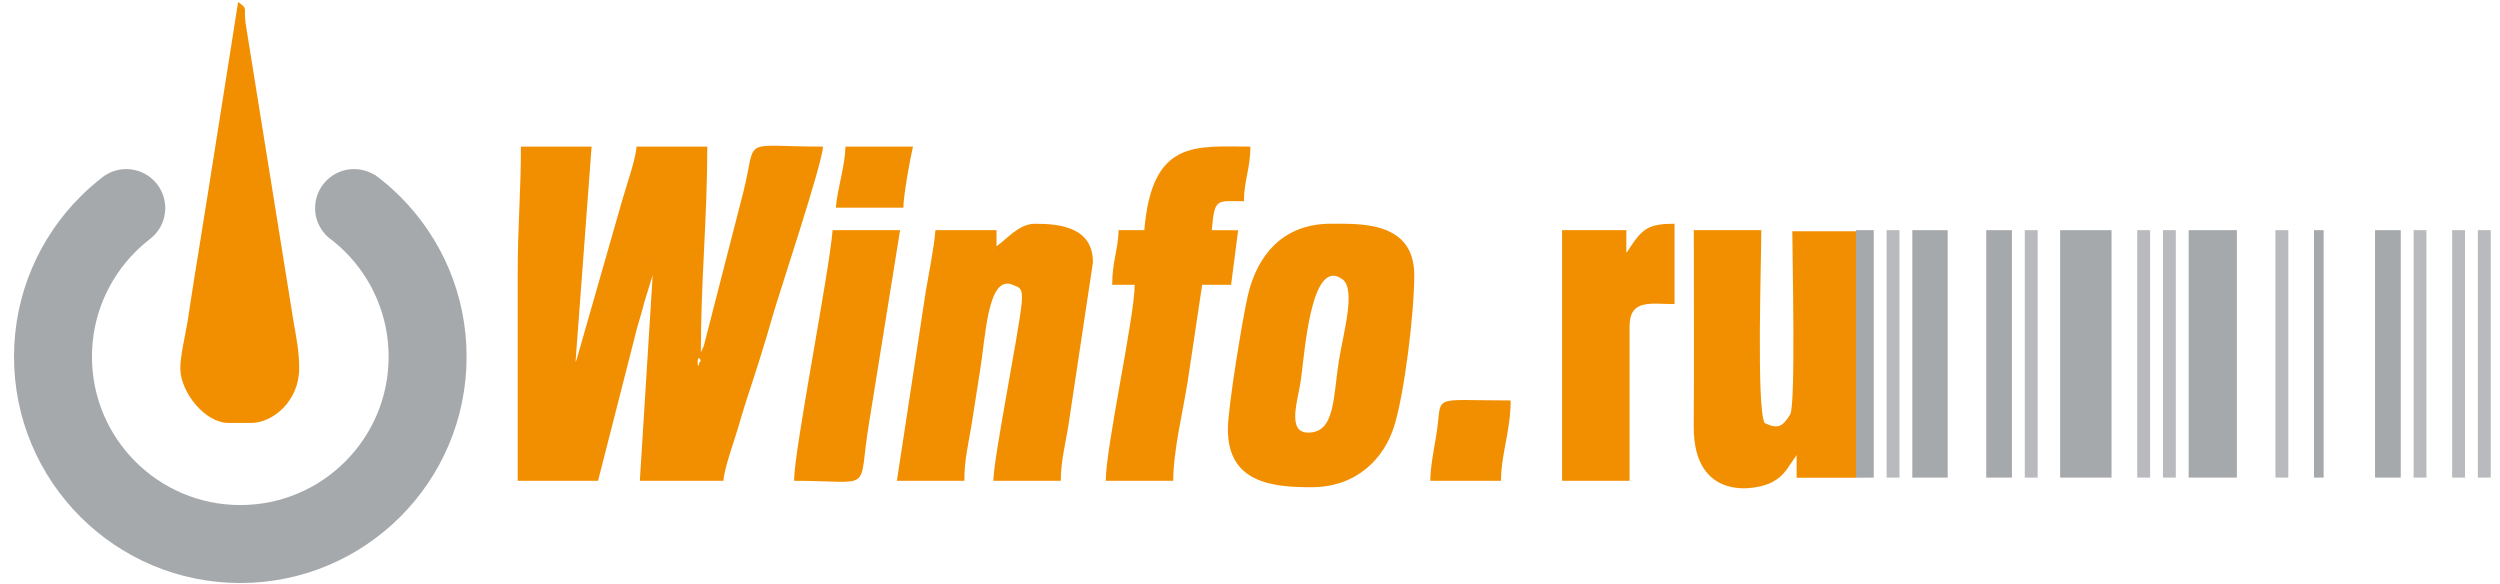 <?xml version="1.0" encoding="UTF-8"?> <svg xmlns="http://www.w3.org/2000/svg" width="154" height="36" viewBox="0 0 154 36" fill="none"><path d="M117.007 14.178H116.215V29.42H117.007V14.178Z" fill="#B9BABD"></path><path d="M132.447 14.178H131.655V29.42H132.447V14.178Z" fill="#B9BABD"></path><path d="M134.03 14.178H133.238V29.42H134.03V14.178Z" fill="#B9BABD"></path><path d="M149.47 14.178H148.678V29.42H149.47V14.178Z" fill="#B9BABD"></path><path d="M151.845 14.178H151.053V29.42H151.845V14.178Z" fill="#B9BABD"></path><path d="M125.519 14.178H124.727V29.42H125.519V14.178Z" fill="#B9BABD"></path><path d="M140.959 14.178H140.167V29.42H140.959V14.178Z" fill="#B9BABD"></path><path d="M153.429 14.178H152.637V29.42H153.429V14.178Z" fill="#B9BABD"></path><path fill-rule="evenodd" clip-rule="evenodd" d="M31.891 16.751V29.617H36.84L39.256 20.156C39.392 19.657 39.528 19.278 39.692 18.613L40.205 16.949L39.414 29.617H44.56C44.614 28.975 45.007 27.782 45.226 27.116C45.529 26.194 45.71 25.479 46.017 24.542C46.598 22.773 47.098 21.218 47.612 19.407C47.967 18.157 50.673 10.035 50.696 9.031C45.505 9.031 46.661 8.345 45.787 11.842L43.359 21.291C43.343 21.334 43.317 21.393 43.301 21.431L43.173 21.699C43.173 17.283 43.569 13.411 43.569 9.031H39.214C39.145 9.86 38.601 11.386 38.337 12.31L35.517 22.159C35.504 22.189 35.48 22.251 35.453 22.293L36.443 9.031H32.088C32.089 11.836 31.891 13.928 31.891 16.751ZM40.205 16.157L40.264 16.216C40.26 16.212 40.185 16.177 40.205 16.157ZM42.976 22.293C42.976 21.787 43.289 22.262 43.094 22.293C43.091 22.293 42.976 22.846 42.976 22.293Z" fill="#F28F00"></path><path fill-rule="evenodd" clip-rule="evenodd" d="M75.637 26.45C75.637 29.748 78.38 30.013 80.784 30.013C83.553 30.013 85.257 28.275 85.893 26.215C86.513 24.207 87.118 19.32 87.118 16.949C87.118 13.618 83.804 13.782 81.972 13.782C78.973 13.782 77.428 15.794 76.872 18.183C76.553 19.546 75.637 25.095 75.637 26.45ZM80.585 26.648C79.248 26.648 79.95 24.667 80.132 23.423C80.36 21.863 80.734 15.76 82.695 17.205C83.538 17.826 82.752 20.496 82.478 22.206C82.114 24.477 82.255 26.648 80.585 26.648Z" fill="#F28F00"></path><path fill-rule="evenodd" clip-rule="evenodd" d="M61.385 15.167V14.177H57.624C57.529 15.321 57.22 16.797 57.03 17.938L55.249 29.617H59.406C59.406 28.302 59.634 27.458 59.83 26.28C60.005 25.23 60.189 23.924 60.367 22.858C60.719 20.753 60.832 16.901 62.376 17.543C62.76 17.702 63.029 17.68 62.937 18.665C62.769 20.448 61.222 28.102 61.189 29.618H65.346C65.346 28.437 65.608 27.445 65.798 26.309L67.325 16.158C67.325 14.006 65.305 13.783 63.762 13.783C62.749 13.782 62.032 14.734 61.385 15.167ZM61.187 15.365L61.246 15.424C61.242 15.42 61.167 15.385 61.187 15.365Z" fill="#F28F00"></path><path fill-rule="evenodd" clip-rule="evenodd" d="M110.673 29.429H114.329V14.248H110.407C110.407 15.803 110.626 24.878 110.277 25.531C109.803 26.276 109.54 26.461 108.694 26.055C108.195 25.014 108.496 16.212 108.496 14.178H104.339C104.339 18.202 104.361 22.233 104.334 26.257C104.303 30.969 108.261 30.204 109.17 29.698C109.586 29.466 109.75 29.316 110.027 28.972L110.672 28.033V29.429H110.673Z" fill="#F28F00"></path><path fill-rule="evenodd" clip-rule="evenodd" d="M11.107 22.689C11.107 24.153 12.624 26.054 14.076 26.054H15.461C16.826 26.054 18.43 24.689 18.43 22.689C18.43 21.576 18.231 20.697 18.09 19.862L15.13 1.444C14.994 0.396 15.302 0.588 14.669 0.124L12.887 11.407C12.576 13.277 12.309 15.091 11.982 17.034C11.82 17.999 11.691 18.98 11.56 19.779C11.416 20.66 11.107 21.9 11.107 22.689Z" fill="#F28F00"></path><path fill-rule="evenodd" clip-rule="evenodd" d="M70.49 14.178H68.907C68.88 15.369 68.511 16.1 68.511 17.543H69.897C69.897 19.484 68.115 27.546 68.115 29.617H72.272C72.272 27.783 72.856 25.402 73.151 23.568L74.053 17.543H75.835L76.271 14.184L74.647 14.178C74.816 12.152 74.954 12.396 76.627 12.396C76.627 11.134 77.023 10.392 77.023 9.031C73.676 9.031 70.959 8.548 70.49 14.178Z" fill="#F28F00"></path><path fill-rule="evenodd" clip-rule="evenodd" d="M100.182 15.563V14.178H96.223V29.617H100.38V20.116C100.38 18.398 101.678 18.731 103.151 18.731V13.782C101.571 13.782 101.189 14.078 100.428 15.216C100.19 15.571 100.406 15.305 100.182 15.563Z" fill="#F28F00"></path><path fill-rule="evenodd" clip-rule="evenodd" d="M48.914 29.617C53.935 29.617 52.811 30.445 53.525 26.112L55.446 14.177H51.289C51.064 16.889 48.914 27.749 48.914 29.617Z" fill="#F28F00"></path><path fill-rule="evenodd" clip-rule="evenodd" d="M88.107 29.617H92.462C92.462 27.979 93.056 26.54 93.056 24.668C87.942 24.668 88.898 24.231 88.474 26.816C88.352 27.556 88.107 28.773 88.107 29.617Z" fill="#F28F00"></path><path fill-rule="evenodd" clip-rule="evenodd" d="M51.488 12.792H55.645C55.663 11.984 56.059 9.804 56.239 9.031H52.082C52.055 10.227 51.586 11.613 51.488 12.792Z" fill="#F28F00"></path><path d="M130.071 14.178H126.904V29.42H130.071V14.178Z" fill="#A6A9AC"></path><path d="M137.791 14.178H134.822V29.42H137.791V14.178Z" fill="#A6A9AC"></path><path d="M119.977 14.178H117.799V29.42H119.977V14.178Z" fill="#A6A9AC"></path><path d="M147.887 14.178H146.303V29.42H147.887V14.178Z" fill="#A6A9AC"></path><path d="M123.935 14.178H122.352V29.42H123.935V14.178Z" fill="#A6A9AC"></path><path fill-rule="evenodd" clip-rule="evenodd" d="M114.329 14.178V29.429C115.424 29.42 114.329 29.429 115.424 29.42V14.178C114.792 14.177 114.987 14.179 114.329 14.178Z" fill="#A6A9AC"></path><path d="M143.136 14.178H142.542V29.42H143.136V14.178Z" fill="#A6A9AC"></path><path fill-rule="evenodd" clip-rule="evenodd" d="M7.779 10.416C9.105 10.416 10.181 11.491 10.181 12.818C10.181 13.594 9.813 14.283 9.242 14.722C8.925 14.965 8.624 15.23 8.341 15.513C6.688 17.166 5.665 19.451 5.665 21.974C5.665 24.497 6.687 26.782 8.341 28.435C9.995 30.088 12.279 31.111 14.802 31.111C17.325 31.111 19.61 30.088 21.263 28.435C22.916 26.781 23.939 24.497 23.939 21.974C23.939 19.451 22.916 17.166 21.263 15.513C21.021 15.271 20.767 15.044 20.5 14.831C19.843 14.402 19.409 13.661 19.409 12.818C19.409 11.491 20.485 10.416 21.811 10.416C22.271 10.416 22.701 10.546 23.066 10.77V10.746C23.631 11.163 24.164 11.621 24.66 12.117C27.183 14.64 28.743 18.125 28.743 21.974C28.743 25.823 27.183 29.308 24.66 31.831C22.137 34.354 18.652 35.914 14.803 35.914C10.954 35.914 7.469 34.353 4.946 31.831C2.423 29.308 0.863 25.823 0.863 21.974C0.863 18.125 2.424 14.639 4.946 12.117C5.368 11.695 5.816 11.3 6.289 10.935C6.309 10.919 6.329 10.904 6.35 10.888C6.391 10.857 6.432 10.826 6.473 10.796V10.803C6.848 10.558 7.297 10.416 7.779 10.416Z" fill="#A6A9AC"></path></svg> 
